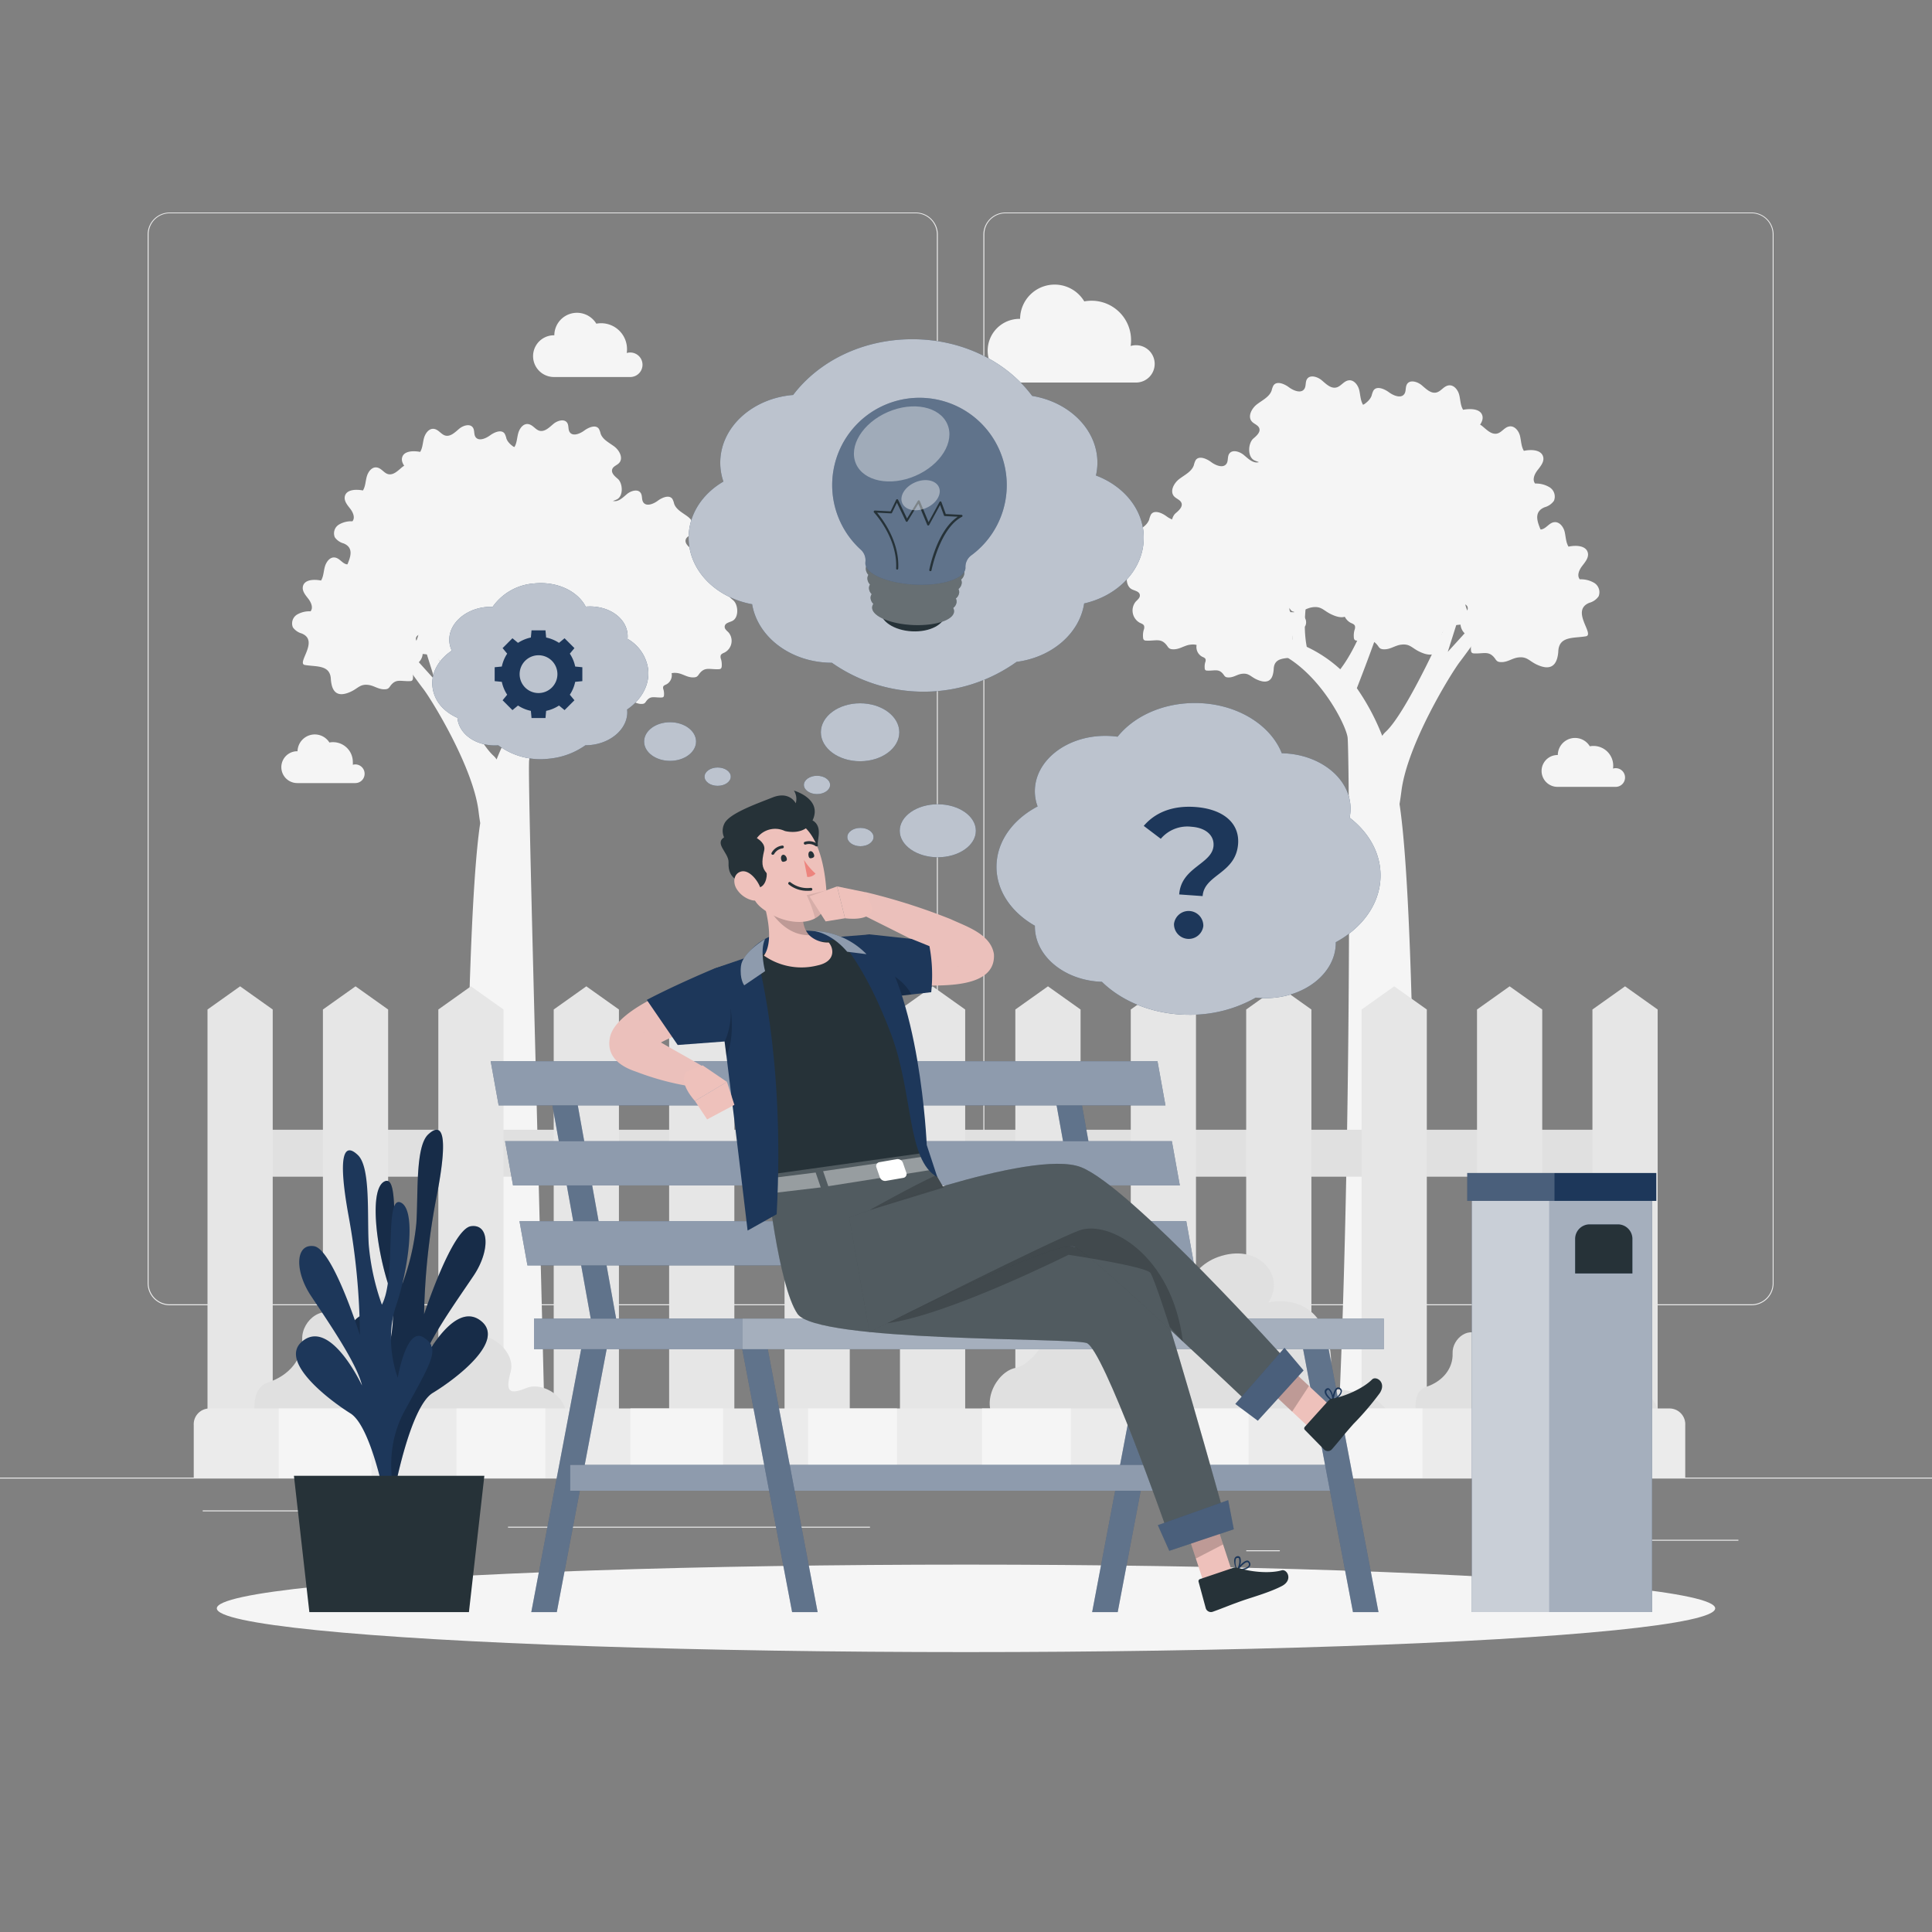 <svg xmlns="http://www.w3.org/2000/svg" viewBox="0 0 500 500"><rect x="0" y="0" width="500" height="500" fill="#808080" stroke="none"/><g id="freepik--background-complete--inject-43"><rect y="382.4" width="500" height="0.25" style="fill:#ebebeb"></rect><rect x="416.78" y="398.49" width="33.12" height="0.25" style="fill:#ebebeb"></rect><rect x="322.53" y="401.21" width="8.69" height="0.25" style="fill:#ebebeb"></rect><rect x="396.59" y="389.21" width="19.19" height="0.25" style="fill:#ebebeb"></rect><rect x="52.46" y="390.89" width="43.19" height="0.25" style="fill:#ebebeb"></rect><rect x="104.56" y="390.89" width="6.33" height="0.25" style="fill:#ebebeb"></rect><rect x="131.47" y="395.11" width="93.68" height="0.25" style="fill:#ebebeb"></rect><path d="M237,337.8H43.91a5.71,5.71,0,0,1-5.7-5.71V60.66A5.71,5.71,0,0,1,43.91,55H237a5.71,5.71,0,0,1,5.71,5.71V332.09A5.71,5.71,0,0,1,237,337.8ZM43.91,55.2a5.46,5.46,0,0,0-5.45,5.46V332.09a5.46,5.46,0,0,0,5.45,5.46H237a5.47,5.47,0,0,0,5.46-5.46V60.66A5.47,5.47,0,0,0,237,55.2Z" style="fill:#ebebeb"></path><path d="M453.31,337.8H260.21a5.72,5.72,0,0,1-5.71-5.71V60.66A5.72,5.72,0,0,1,260.21,55h193.1A5.71,5.71,0,0,1,459,60.66V332.09A5.71,5.71,0,0,1,453.31,337.8ZM260.21,55.2a5.47,5.47,0,0,0-5.46,5.46V332.09a5.47,5.47,0,0,0,5.46,5.46h193.1a5.47,5.47,0,0,0,5.46-5.46V60.66a5.47,5.47,0,0,0-5.46-5.46Z" style="fill:#ebebeb"></path><path d="M298.83,94.17A4.83,4.83,0,0,0,294,89.34a4.92,4.92,0,0,0-1.39.2,10.21,10.21,0,0,0-10.12-11.71,10.6,10.6,0,0,0-1.88.17A8.94,8.94,0,0,0,264,82.52h-.15a8.24,8.24,0,0,0,0,16.48h30.26A4.82,4.82,0,0,0,298.83,94.17Z" style="fill:#f5f5f5"></path><path d="M230.73,119a2.41,2.41,0,0,0-2.41-2.41,2.26,2.26,0,0,0-.69.1,6,6,0,0,0,.05-.74,5.11,5.11,0,0,0-5.11-5.12,4.94,4.94,0,0,0-.95.09,4.47,4.47,0,0,0-8.29,2.26h-.07a4.12,4.12,0,0,0,0,8.24h15.13A2.4,2.4,0,0,0,230.73,119Z" style="fill:#f5f5f5"></path><path d="M94.36,200.24A2.41,2.41,0,0,0,92,197.83a2.21,2.21,0,0,0-.69.1,6,6,0,0,0,0-.74,5.12,5.12,0,0,0-5.12-5.12,4.91,4.91,0,0,0-.94.09A4.47,4.47,0,0,0,77,194.42h-.07a4.12,4.12,0,0,0,0,8.24H92A2.4,2.4,0,0,0,94.36,200.24Z" style="fill:#f5f5f5"></path><path d="M420.56,201.22a2.42,2.42,0,0,0-2.42-2.42,2.26,2.26,0,0,0-.69.11,6.16,6.16,0,0,0,.05-.75,5.11,5.11,0,0,0-5.11-5.11,4.94,4.94,0,0,0-.95.09,4.46,4.46,0,0,0-8.28,2.26h-.08a4.12,4.12,0,1,0,0,8.24h15.13A2.42,2.42,0,0,0,420.56,201.22Z" style="fill:#f5f5f5"></path><path d="M166.28,94.39a3.16,3.16,0,0,0-3.17-3.16,3,3,0,0,0-.91.13,6.24,6.24,0,0,0,.07-1,6.7,6.7,0,0,0-6.71-6.71,6.26,6.26,0,0,0-1.23.12,5.86,5.86,0,0,0-10.87,3h-.1a5.4,5.4,0,0,0,0,10.8H163.2A3.17,3.17,0,0,0,166.28,94.39Z" style="fill:#f5f5f5"></path><path d="M403,170.37a8.72,8.72,0,0,0,.29-1.88c.23-3.9,3.95-3.28,7.11-3.81,2.47-.41-4.07-6.65.91-8.67a4.31,4.31,0,0,0,2.4-1.67,2.83,2.83,0,0,0-1.08-3.46,6.75,6.75,0,0,0-3.78-.95c-.82-1-.15-2.47.63-3.48s1.75-2.16,1.45-3.4c-.45-1.88-3.07-2-5-1.58-.7-1.14-.69-2.56-1-3.85s-1.36-2.64-2.69-2.48-2,1.56-3.23,1.85c-1.42.34-2.65-.92-3.76-1.86s-3.07-1.53-3.83-.29c-.46.74-.19,1.78-.67,2.51-.82,1.27-2.79.48-4-.42s-3.16-1.71-4-.46a5.19,5.19,0,0,0-.48,1.3c-.57,1.66-2.37,2.49-3.77,3.56s-2.51,3.19-1.33,4.49c.59.64,1.62.9,1.91,1.72.36,1-.68,1.94-1.51,2.64-1.38,1.17-1.63,4.68.19,5.63.77.41,1.89.53,2.07,1.37s-.59,1.34-1.1,1.92a3.61,3.61,0,0,0,1.11,5.39c.43.21,1,.38,1.13.84a1.72,1.72,0,0,1-.1,1,5.33,5.33,0,0,0-.18,2,.9.9,0,0,0,.24.61.94.94,0,0,0,.58.16c2.63.12,3.89-.81,5.5,1.47a1.82,1.82,0,0,0,.55.59,1.74,1.74,0,0,0,.72.18c1.81.15,3-1,4.64-1.19,2.29-.29,2.78.89,4.79,1.84C400.83,173.45,402.37,172.53,403,170.37Z" style="fill:#f5f5f5"></path><path d="M372.69,167.09a8.53,8.53,0,0,0,.29-1.87c.23-3.9,3.95-3.28,7.11-3.81,2.47-.41-4.07-6.65.91-8.67a4.31,4.31,0,0,0,2.4-1.67,2.82,2.82,0,0,0-1.08-3.46,6.75,6.75,0,0,0-3.78-1c-.82-1-.16-2.47.63-3.48s1.75-2.16,1.45-3.4c-.45-1.88-3.07-1.95-5-1.58-.7-1.14-.69-2.56-1-3.85s-1.36-2.64-2.69-2.48-2,1.56-3.23,1.85c-1.42.33-2.65-.92-3.77-1.86s-3.06-1.53-3.83-.29c-.46.74-.18,1.78-.66,2.51-.83,1.27-2.79.48-4-.42s-3.16-1.71-4-.47a5.41,5.41,0,0,0-.48,1.31c-.57,1.66-2.37,2.49-3.77,3.56s-2.51,3.18-1.33,4.49c.59.64,1.62.9,1.91,1.72.36,1-.69,1.94-1.51,2.64-1.38,1.17-1.63,4.68.19,5.63.77.41,1.89.53,2.07,1.37s-.59,1.34-1.1,1.92a3.61,3.61,0,0,0,1.11,5.39c.43.21,1,.38,1.13.84a1.69,1.69,0,0,1-.1,1,5.37,5.37,0,0,0-.18,2,.9.9,0,0,0,.24.62.94.94,0,0,0,.58.16c2.62.12,3.89-.81,5.5,1.47a1.77,1.77,0,0,0,.54.58,1.84,1.84,0,0,0,.73.19c1.81.14,3-1,4.64-1.19,2.29-.3,2.77.89,4.79,1.83C370.56,170.18,372.1,169.26,372.69,167.09Z" style="fill:#f5f5f5"></path><path d="M369.78,147.82a9.31,9.31,0,0,0,.28-1.88c.23-3.9,3.95-3.28,7.11-3.81,2.47-.41-4.07-6.65.91-8.67a4.37,4.37,0,0,0,2.41-1.67,2.85,2.85,0,0,0-1.09-3.46,6.66,6.66,0,0,0-3.78-.94c-.81-1-.15-2.48.63-3.49s1.75-2.15,1.46-3.4c-.45-1.88-3.08-1.94-5-1.58-.7-1.13-.68-2.55-1-3.84s-1.37-2.65-2.69-2.49-2,1.56-3.24,1.85c-1.42.34-2.65-.92-3.76-1.86s-3.07-1.53-3.83-.29c-.46.74-.19,1.78-.67,2.51-.82,1.27-2.79.48-4-.42s-3.16-1.71-4-.46a5.17,5.17,0,0,0-.47,1.3c-.58,1.66-2.38,2.49-3.78,3.56s-2.51,3.19-1.32,4.49c.58.64,1.61.9,1.9,1.72.36,1-.68,1.94-1.51,2.64-1.38,1.17-1.63,4.68.19,5.64.77.4,1.89.52,2.08,1.36s-.6,1.34-1.11,1.93a3.62,3.62,0,0,0,1.11,5.38c.44.21,1,.38,1.13.84a1.72,1.72,0,0,1-.1,1,5.33,5.33,0,0,0-.18,1.95,1,1,0,0,0,.24.61,1,1,0,0,0,.58.16c2.63.12,3.9-.81,5.5,1.48a1.79,1.79,0,0,0,.55.58,1.74,1.74,0,0,0,.72.18c1.81.15,3-1,4.64-1.19,2.29-.29,2.78.89,4.8,1.84C367.64,150.9,369.18,150,369.78,147.82Z" style="fill:#f5f5f5"></path><path d="M349.84,157.42a9.2,9.2,0,0,0,.28-1.88c.23-3.89,3.95-3.28,7.11-3.8,2.47-.42-4.07-6.66.91-8.67a4.43,4.43,0,0,0,2.41-1.68,2.83,2.83,0,0,0-1.09-3.45,6.59,6.59,0,0,0-3.78-.95c-.81-1-.15-2.48.63-3.49s1.75-2.15,1.45-3.4c-.45-1.88-3.07-1.94-5-1.58-.7-1.13-.68-2.55-1-3.84s-1.37-2.65-2.69-2.48-2,1.56-3.24,1.84c-1.42.34-2.65-.92-3.76-1.86s-3.07-1.53-3.83-.29c-.46.74-.19,1.78-.67,2.51-.82,1.27-2.79.48-4-.42s-3.16-1.71-4-.46a5.17,5.17,0,0,0-.47,1.3c-.58,1.66-2.38,2.49-3.78,3.56s-2.51,3.19-1.32,4.49c.58.64,1.61.9,1.9,1.72.36,1-.68,1.94-1.51,2.65-1.38,1.17-1.63,4.67.19,5.63.77.4,1.89.52,2.08,1.37s-.6,1.34-1.11,1.92a3.61,3.61,0,0,0,1.11,5.38c.43.21,1,.38,1.13.84a1.72,1.72,0,0,1-.1,1,5.35,5.35,0,0,0-.18,1.95,1,1,0,0,0,.24.61,1,1,0,0,0,.58.16c2.63.12,3.89-.81,5.5,1.48a1.79,1.79,0,0,0,.55.58,1.6,1.6,0,0,0,.72.18c1.81.15,3-1,4.64-1.19,2.29-.29,2.78.89,4.8,1.84C347.7,160.5,349.24,159.58,349.84,157.42Z" style="fill:#f5f5f5"></path><path d="M329.68,153a9.92,9.92,0,0,0,.29-1.87c.23-3.9,3.95-3.28,7.11-3.81,2.47-.41-4.07-6.65.91-8.67a4.39,4.39,0,0,0,2.4-1.67,2.82,2.82,0,0,0-1.08-3.46,6.77,6.77,0,0,0-3.78-.95c-.82-1-.16-2.47.63-3.48s1.75-2.16,1.45-3.4c-.45-1.88-3.07-2-5-1.58-.7-1.14-.69-2.56-1-3.85s-1.36-2.64-2.69-2.48-2,1.56-3.23,1.85c-1.42.33-2.65-.92-3.77-1.86s-3.06-1.54-3.83-.29c-.46.74-.18,1.78-.66,2.51-.83,1.27-2.79.48-4-.42s-3.16-1.72-4-.47a5.38,5.38,0,0,0-.47,1.31c-.57,1.66-2.37,2.49-3.77,3.56s-2.51,3.18-1.33,4.49c.59.64,1.61.9,1.91,1.72.36,1-.69,1.94-1.51,2.64-1.38,1.17-1.63,4.68.19,5.63.76.41,1.89.53,2.07,1.37s-.59,1.34-1.1,1.92a3.62,3.62,0,0,0,1.1,5.39c.44.21,1,.38,1.14.84a1.69,1.69,0,0,1-.1,1,5.37,5.37,0,0,0-.18,1.95.9.9,0,0,0,.24.62.93.93,0,0,0,.57.16c2.63.12,3.9-.81,5.51,1.47a1.77,1.77,0,0,0,.54.58,1.67,1.67,0,0,0,.73.18c1.81.15,3-1,4.64-1.18,2.29-.3,2.77.88,4.79,1.83C327.55,156.07,329.09,155.15,329.68,153Z" style="fill:#f5f5f5"></path><path d="M329.42,174.54a7,7,0,0,0,.22-1.48c.18-3.06,3.11-2.58,5.6-3,1.95-.33-3.2-5.24.72-6.83a3.42,3.42,0,0,0,1.89-1.32,2.22,2.22,0,0,0-.85-2.72,5.28,5.28,0,0,0-3-.75c-.64-.77-.12-1.94.5-2.74s1.38-1.7,1.14-2.68c-.35-1.48-2.42-1.53-3.91-1.24a10.93,10.93,0,0,1-.81-3c-.27-1-1.08-2.08-2.12-1.95s-1.58,1.23-2.54,1.45c-1.12.27-2.09-.72-3-1.47s-2.41-1.2-3-.22c-.36.58-.14,1.4-.52,2-.65,1-2.19.38-3.15-.33s-2.49-1.34-3.17-.36a4.43,4.43,0,0,0-.37,1c-.45,1.31-1.87,2-3,2.81s-2,2.51-1.05,3.53c.47.51,1.27.71,1.5,1.36.29.8-.53,1.53-1.18,2.08-1.09.92-1.29,3.68.15,4.43.6.32,1.48.42,1.63,1.08s-.47,1.06-.87,1.52a2.85,2.85,0,0,0,.87,4.24c.35.16.77.3.9.66a1.33,1.33,0,0,1-.09.8,4.15,4.15,0,0,0-.13,1.53.66.66,0,0,0,.18.48.73.73,0,0,0,.46.13c2.07.09,3.06-.64,4.33,1.16a1.46,1.46,0,0,0,.43.46,1.23,1.23,0,0,0,.57.14c1.42.12,2.35-.77,3.65-.93,1.81-.23,2.19.7,3.78,1.44C327.74,177,329,176.24,329.42,174.54Z" style="fill:#f5f5f5"></path><path d="M318.13,167.09a9.2,9.2,0,0,0,.28-1.87c.23-3.9,3.95-3.28,7.11-3.81,2.47-.41-4.07-6.65.91-8.67a4.37,4.37,0,0,0,2.41-1.67,2.84,2.84,0,0,0-1.09-3.46,6.75,6.75,0,0,0-3.78-1c-.81-1-.15-2.47.63-3.48s1.75-2.16,1.46-3.4c-.45-1.88-3.08-1.95-5-1.58-.7-1.14-.68-2.56-1-3.85s-1.37-2.64-2.69-2.48-2,1.56-3.24,1.85c-1.42.33-2.65-.92-3.76-1.86s-3.06-1.53-3.83-.29c-.46.74-.19,1.78-.66,2.51-.83,1.27-2.79.48-4-.42s-3.16-1.71-4-.47a5.38,5.38,0,0,0-.47,1.31c-.58,1.66-2.38,2.49-3.78,3.56s-2.51,3.18-1.32,4.49c.58.64,1.61.9,1.9,1.72.36,1-.68,1.94-1.51,2.64-1.38,1.17-1.62,4.68.19,5.63.77.41,1.89.53,2.08,1.37s-.6,1.34-1.11,1.92a3.63,3.63,0,0,0,1.11,5.39c.44.21,1,.38,1.13.84a1.69,1.69,0,0,1-.1,1,5.16,5.16,0,0,0-.17,2,.9.9,0,0,0,.23.62,1,1,0,0,0,.58.16c2.63.12,3.9-.81,5.5,1.47a1.8,1.8,0,0,0,.55.58,1.75,1.75,0,0,0,.72.19c1.81.14,3-1,4.64-1.19,2.29-.3,2.78.89,4.8,1.83C316,170.18,317.53,169.26,318.13,167.09Z" style="fill:#f5f5f5"></path><path d="M349.84,133.71a9.31,9.31,0,0,0,.28-1.88c.23-3.9,3.95-3.28,7.11-3.81,2.47-.41-4.07-6.65.91-8.67a4.37,4.37,0,0,0,2.41-1.67,2.85,2.85,0,0,0-1.09-3.46,6.75,6.75,0,0,0-3.78-1c-.81-1-.15-2.47.63-3.48s1.75-2.16,1.45-3.4c-.45-1.88-3.07-2-5-1.58-.7-1.14-.68-2.55-1-3.84s-1.37-2.65-2.69-2.49-2,1.56-3.24,1.85c-1.42.34-2.65-.92-3.76-1.86s-3.07-1.53-3.83-.29c-.46.74-.19,1.78-.67,2.51-.82,1.27-2.79.48-4-.42s-3.16-1.71-4-.46a5.17,5.17,0,0,0-.47,1.3c-.58,1.66-2.38,2.49-3.78,3.56s-2.51,3.19-1.32,4.49c.58.64,1.61.9,1.9,1.72.36,1-.68,1.94-1.51,2.64-1.38,1.17-1.63,4.68.19,5.64.77.4,1.89.52,2.08,1.36s-.6,1.34-1.11,1.93a3.61,3.61,0,0,0,1.11,5.38c.43.21,1,.38,1.13.84a1.72,1.72,0,0,1-.1,1,5.33,5.33,0,0,0-.18,1.95,1,1,0,0,0,.24.61,1,1,0,0,0,.58.16c2.63.12,3.89-.81,5.5,1.47a1.82,1.82,0,0,0,.55.59,1.74,1.74,0,0,0,.72.18c1.81.15,3-1,4.64-1.19,2.29-.29,2.78.89,4.8,1.84C347.7,136.79,349.24,135.87,349.84,133.71Z" style="fill:#f5f5f5"></path><path d="M375.73,135a9.2,9.2,0,0,0,.28-1.88c.23-3.89,3.95-3.27,7.11-3.8,2.47-.42-4.07-6.66.91-8.67a4.43,4.43,0,0,0,2.41-1.68,2.83,2.83,0,0,0-1.09-3.45,6.67,6.67,0,0,0-3.78-1c-.81-1-.15-2.48.63-3.48s1.75-2.16,1.45-3.41c-.45-1.87-3.07-1.94-5-1.58-.7-1.13-.68-2.55-1-3.84s-1.37-2.64-2.69-2.48-2,1.56-3.24,1.85c-1.42.33-2.65-.93-3.76-1.87s-3.07-1.53-3.83-.29c-.46.75-.19,1.78-.67,2.51-.82,1.27-2.79.48-4-.41s-3.16-1.72-4-.47a5.17,5.17,0,0,0-.47,1.3c-.58,1.67-2.38,2.49-3.78,3.56s-2.51,3.19-1.32,4.49c.58.64,1.61.9,1.9,1.72.36,1-.68,1.94-1.51,2.65-1.38,1.17-1.63,4.67.19,5.63.77.4,1.89.53,2.08,1.37s-.6,1.34-1.11,1.92a3.61,3.61,0,0,0,1.11,5.38c.43.21,1,.39,1.13.84a1.71,1.71,0,0,1-.1,1,5.35,5.35,0,0,0-.18,2,.88.88,0,0,0,.24.61.84.84,0,0,0,.58.16c2.63.12,3.89-.81,5.5,1.48a1.7,1.7,0,0,0,.55.58,1.6,1.6,0,0,0,.72.18c1.81.15,3-1,4.64-1.19,2.29-.29,2.78.89,4.8,1.84C373.59,138.11,375.13,137.19,375.73,135Z" style="fill:#f5f5f5"></path><path d="M391.45,145.62a9.92,9.92,0,0,0,.29-1.87c.23-3.9,3.94-3.28,7.11-3.81,2.47-.41-4.07-6.65.91-8.67a4.34,4.34,0,0,0,2.4-1.67,2.84,2.84,0,0,0-1.08-3.46,6.78,6.78,0,0,0-3.79-1c-.81-1-.15-2.47.64-3.48s1.75-2.16,1.45-3.4c-.45-1.88-3.07-2-5-1.58-.7-1.14-.69-2.56-1-3.85s-1.36-2.64-2.69-2.48-2,1.56-3.23,1.85c-1.42.34-2.65-.92-3.77-1.86s-3.06-1.53-3.83-.29c-.46.74-.18,1.78-.66,2.51-.83,1.27-2.79.48-4-.42s-3.16-1.71-4-.47a5.38,5.38,0,0,0-.47,1.31c-.58,1.66-2.37,2.49-3.77,3.56s-2.51,3.19-1.33,4.49c.59.64,1.61.9,1.9,1.72.37,1-.68,1.94-1.5,2.64-1.38,1.17-1.63,4.68.19,5.63.76.41,1.88.53,2.07,1.37s-.6,1.34-1.1,1.92a3.62,3.62,0,0,0,1.1,5.39c.44.21,1,.38,1.14.84a1.62,1.62,0,0,1-.11,1,5.63,5.63,0,0,0-.17,2,.9.9,0,0,0,.24.61.93.93,0,0,0,.57.16c2.63.12,3.9-.81,5.5,1.47a2.07,2.07,0,0,0,.55.59,1.83,1.83,0,0,0,.73.18c1.8.14,3-1,4.64-1.19,2.29-.3,2.77.89,4.79,1.83C389.32,148.71,390.86,147.79,391.45,145.62Z" style="fill:#f5f5f5"></path><path d="M386.68,159s-6.57,9.29-8.84,12.24-13.61,21.32-15.15,33.47c-.17,1.3-.33,2.41-.49,3.39,4.88,32.19,4.12,155.09,3.94,165.17h-20c3.8-75.53,3.1-179.31,2.61-182.48-.51-3.36-7-16.15-16.95-21.4s-18.6-22.64-18.6-22.64h3.18s5.9,10.66,14.29,16.56a33.59,33.59,0,0,0,3.77,2.23,53.56,53.56,0,0,1,3.34-18.79l1.72,1.59c-2.32,9.49-2,15.57-1.31,19.06a34.68,34.68,0,0,1,8.67,5.81c8.71-11.32,13.6-37.2,13.6-37.2l2.23,1.22a132.83,132.83,0,0,1-2.88,15.87c-1.63,6.7-6.43,19.31-8.66,25a59.3,59.3,0,0,1,6.57,12.34,5.43,5.43,0,0,1,.84-1c5.67-5.13,16.33-29.35,16.33-29.35,2.58-5.63-1.36-20.41-1.36-20.41h3l1.33,12.93,7.48-8.17,1.36,1.14-7.93,10.2-4.09,12.93L385.32,157Z" style="fill:#f5f5f5"></path><path d="M85.89,177.45a8.92,8.92,0,0,1-.27-1.76c-.21-3.67-3.72-3.09-6.7-3.59-2.32-.39,3.84-6.27-.85-8.16a4.21,4.21,0,0,1-2.27-1.58,2.68,2.68,0,0,1,1-3.26,6.28,6.28,0,0,1,3.57-.89c.76-.93.14-2.33-.6-3.28s-1.65-2-1.37-3.21c.43-1.77,2.9-1.83,4.69-1.48.66-1.07.64-2.41,1-3.63s1.29-2.49,2.54-2.33,1.89,1.47,3,1.74c1.34.31,2.5-.87,3.55-1.76s2.88-1.44,3.61-.27c.43.7.17,1.67.62,2.36.78,1.2,2.63.46,3.78-.39s3-1.61,3.78-.44a5.17,5.17,0,0,1,.45,1.23c.54,1.57,2.23,2.35,3.55,3.35s2.37,3,1.25,4.23c-.55.61-1.52.85-1.79,1.62-.35,1,.64,1.83,1.42,2.49,1.29,1.11,1.53,4.41-.18,5.31-.72.38-1.78.49-2,1.29s.57,1.26,1,1.81a3.4,3.4,0,0,1-1,5.07c-.41.2-.92.36-1.07.79a1.61,1.61,0,0,0,.1,1,5.14,5.14,0,0,1,.17,1.83.86.86,0,0,1-.23.58.78.78,0,0,1-.54.15c-2.48.11-3.67-.76-5.18,1.39a1.82,1.82,0,0,1-.52.55,1.59,1.59,0,0,1-.68.17c-1.7.14-2.82-.92-4.37-1.12-2.16-.28-2.62.84-4.52,1.73C87.9,180.36,86.45,179.49,85.89,177.45Z" style="fill:#f5f5f5"></path><path d="M114.4,174.37a8.26,8.26,0,0,1-.26-1.77c-.22-3.66-3.72-3.08-6.7-3.58-2.33-.39,3.83-6.27-.86-8.17a4.18,4.18,0,0,1-2.27-1.57,2.68,2.68,0,0,1,1-3.26,6.24,6.24,0,0,1,3.56-.89c.77-.93.14-2.33-.6-3.28s-1.65-2-1.37-3.21c.43-1.77,2.9-1.83,4.69-1.49.66-1.06.65-2.4,1-3.62s1.28-2.49,2.53-2.34,1.89,1.47,3,1.75c1.34.31,2.5-.87,3.55-1.76s2.89-1.44,3.61-.27c.43.7.17,1.67.62,2.36.78,1.2,2.63.46,3.78-.39s3-1.61,3.78-.44a4.77,4.77,0,0,1,.45,1.23c.54,1.56,2.24,2.35,3.55,3.35s2.37,3,1.25,4.23c-.55.61-1.52.85-1.79,1.62-.34,1,.64,1.83,1.42,2.49,1.3,1.1,1.53,4.4-.18,5.31-.72.38-1.78.49-1.95,1.29s.56,1.26,1,1.81a3.4,3.4,0,0,1-1,5.07c-.41.2-.91.36-1.06.79a1.68,1.68,0,0,0,.09,1,4.92,4.92,0,0,1,.17,1.83.82.82,0,0,1-.23.58.9.9,0,0,1-.54.15c-2.47.11-3.67-.76-5.18,1.39a1.82,1.82,0,0,1-.52.55,1.55,1.55,0,0,1-.68.17c-1.7.14-2.81-.92-4.37-1.12-2.16-.28-2.61.84-4.51,1.73C116.41,177.28,115,176.41,114.4,174.37Z" style="fill:#f5f5f5"></path><path d="M117.15,156.21a8.8,8.8,0,0,1-.27-1.76c-.21-3.67-3.72-3.09-6.7-3.59-2.32-.39,3.84-6.27-.85-8.16a4.19,4.19,0,0,1-2.27-1.58,2.68,2.68,0,0,1,1-3.26,6.36,6.36,0,0,1,3.57-.89c.76-.93.14-2.33-.6-3.28s-1.65-2-1.37-3.21c.43-1.76,2.9-1.83,4.69-1.48.66-1.07.64-2.41,1-3.63s1.29-2.49,2.54-2.33,1.89,1.47,3,1.74c1.34.31,2.5-.87,3.55-1.76s2.88-1.44,3.61-.27c.43.7.17,1.68.62,2.36.78,1.2,2.63.46,3.78-.39s3-1.61,3.78-.44a5.17,5.17,0,0,1,.45,1.23c.54,1.57,2.23,2.35,3.55,3.35s2.37,3,1.25,4.23c-.55.61-1.52.85-1.79,1.62-.34,1,.64,1.83,1.42,2.49,1.3,1.11,1.53,4.41-.18,5.31-.72.38-1.78.49-2,1.29s.57,1.26,1,1.81a3.41,3.41,0,0,1-1,5.07c-.41.2-.91.36-1.07.79a1.61,1.61,0,0,0,.1,1,5.17,5.17,0,0,1,.17,1.84.84.84,0,0,1-.23.57.78.78,0,0,1-.54.15c-2.48.11-3.67-.76-5.18,1.39a1.82,1.82,0,0,1-.52.55,1.59,1.59,0,0,1-.68.17c-1.7.14-2.82-.92-4.37-1.12-2.16-.27-2.62.84-4.52,1.73C119.16,159.12,117.71,158.25,117.15,156.21Z" style="fill:#f5f5f5"></path><path d="M135.93,165.26a8.94,8.94,0,0,1-.26-1.77c-.22-3.67-3.72-3.09-6.7-3.58-2.33-.39,3.83-6.27-.86-8.17a4.08,4.08,0,0,1-2.26-1.58,2.66,2.66,0,0,1,1-3.25,6.33,6.33,0,0,1,3.56-.9c.77-.93.14-2.33-.6-3.28s-1.65-2-1.36-3.2c.42-1.77,2.89-1.83,4.68-1.49.66-1.07.65-2.41,1-3.62s1.28-2.49,2.53-2.34,1.89,1.47,3,1.74c1.33.32,2.49-.87,3.54-1.75s2.89-1.45,3.61-.28c.43.7.17,1.68.62,2.37.78,1.19,2.63.45,3.78-.39s3-1.62,3.78-.44a4.7,4.7,0,0,1,.45,1.22c.54,1.57,2.24,2.35,3.56,3.36s2.36,3,1.24,4.23c-.55.6-1.52.85-1.79,1.62-.34,1,.64,1.82,1.42,2.49,1.3,1.1,1.53,4.4-.18,5.3-.72.38-1.78.5-1.95,1.29s.56,1.26,1,1.81a3.42,3.42,0,0,1-1,5.08c-.42.19-.92.35-1.07.78a1.67,1.67,0,0,0,.09,1,5,5,0,0,1,.17,1.84.85.85,0,0,1-.22.58,1,1,0,0,1-.55.15c-2.47.11-3.67-.77-5.18,1.39a1.82,1.82,0,0,1-.52.55,1.71,1.71,0,0,1-.68.17c-1.7.14-2.81-.93-4.37-1.12-2.16-.28-2.61.83-4.51,1.73C138,168.16,136.5,167.3,135.93,165.26Z" style="fill:#f5f5f5"></path><path d="M154.92,161.08a8.23,8.23,0,0,1-.27-1.77c-.22-3.67-3.72-3.08-6.7-3.58-2.33-.39,3.84-6.27-.86-8.17a4.08,4.08,0,0,1-2.26-1.58,2.67,2.67,0,0,1,1-3.25,6.26,6.26,0,0,1,3.56-.89c.77-.93.15-2.33-.59-3.28s-1.65-2-1.37-3.21c.42-1.77,2.89-1.83,4.68-1.49.66-1.07.65-2.4,1-3.62s1.29-2.49,2.53-2.34,1.9,1.47,3.05,1.75c1.34.31,2.49-.87,3.54-1.76s2.89-1.44,3.61-.27c.44.7.18,1.67.63,2.36.78,1.2,2.63.46,3.77-.39s3-1.62,3.79-.44a5,5,0,0,1,.44,1.23c.55,1.56,2.24,2.34,3.56,3.35s2.36,3,1.25,4.23c-.55.6-1.52.85-1.8,1.62-.34,1,.65,1.83,1.42,2.49,1.3,1.1,1.54,4.4-.18,5.31-.72.37-1.77.49-2,1.29s.56,1.26,1,1.8a3.41,3.41,0,0,1-1,5.08c-.41.19-.92.36-1.07.79a1.57,1.57,0,0,0,.1.95,5.21,5.21,0,0,1,.16,1.84.85.85,0,0,1-.22.58.93.93,0,0,1-.55.15c-2.47.11-3.67-.76-5.18,1.39a1.68,1.68,0,0,1-.51.55,1.63,1.63,0,0,1-.69.17c-1.7.14-2.81-.92-4.36-1.12-2.16-.28-2.62.84-4.52,1.73C156.93,164,155.48,163.12,154.92,161.08Z" style="fill:#f5f5f5"></path><path d="M155.16,181.39A7,7,0,0,1,155,180c-.17-2.88-2.92-2.43-5.27-2.82-1.83-.3,3-4.93-.68-6.43a3.23,3.23,0,0,1-1.78-1.24,2.1,2.1,0,0,1,.81-2.56,4.9,4.9,0,0,1,2.8-.71c.6-.73.11-1.83-.47-2.58s-1.3-1.6-1.08-2.52c.34-1.4,2.28-1.45,3.69-1.17a10.15,10.15,0,0,0,.76-2.86c.26-.95,1-2,2-1.84s1.49,1.16,2.4,1.37,2-.68,2.79-1.38,2.27-1.13,2.84-.21c.34.55.14,1.32.49,1.86.61.94,2.07.36,3-.31s2.35-1.27,3-.35a3.76,3.76,0,0,1,.35,1c.43,1.23,1.77,1.85,2.8,2.64s1.87,2.37,1,3.33c-.44.48-1.2.67-1.41,1.28s.5,1.44,1.11,2c1,.87,1.21,3.47-.14,4.18-.57.29-1.4.39-1.54,1s.45,1,.82,1.43a2.67,2.67,0,0,1-.82,4c-.32.16-.72.28-.84.62a1.26,1.26,0,0,0,.08.76,4.1,4.1,0,0,1,.13,1.44.68.68,0,0,1-.18.46.77.77,0,0,1-.43.12c-2,.08-2.89-.61-4.08,1.09a1.37,1.37,0,0,1-.4.43,1.24,1.24,0,0,1-.54.14c-1.34.11-2.22-.73-3.44-.89-1.7-.21-2.06.66-3.56,1.37C156.75,183.67,155.61,183,155.16,181.39Z" style="fill:#f5f5f5"></path><path d="M165.8,174.37a8.91,8.91,0,0,1-.27-1.77c-.21-3.66-3.72-3.08-6.7-3.58-2.32-.39,3.84-6.27-.85-8.17a4.18,4.18,0,0,1-2.27-1.57,2.68,2.68,0,0,1,1-3.26,6.28,6.28,0,0,1,3.57-.89c.76-.93.14-2.33-.6-3.28s-1.65-2-1.37-3.21c.43-1.77,2.9-1.83,4.69-1.49.66-1.06.64-2.4,1-3.62s1.29-2.49,2.54-2.34,1.89,1.47,3,1.75c1.34.31,2.5-.87,3.55-1.76s2.88-1.44,3.61-.27c.43.7.17,1.67.62,2.36.78,1.2,2.63.46,3.78-.39s3-1.61,3.78-.44a5.17,5.17,0,0,1,.45,1.23c.54,1.56,2.23,2.35,3.55,3.35s2.37,3,1.25,4.23c-.55.61-1.52.85-1.79,1.62-.34,1,.64,1.83,1.42,2.49,1.3,1.1,1.53,4.4-.18,5.31-.72.38-1.78.49-2,1.29s.57,1.26,1.05,1.81a3.41,3.41,0,0,1-1.05,5.07c-.41.2-.91.36-1.07.79a1.61,1.61,0,0,0,.1,1,5.14,5.14,0,0,1,.17,1.83.86.86,0,0,1-.23.58.9.9,0,0,1-.54.15c-2.48.11-3.67-.76-5.18,1.39a1.82,1.82,0,0,1-.52.55,1.59,1.59,0,0,1-.68.17c-1.7.14-2.82-.92-4.37-1.12-2.16-.28-2.62.84-4.52,1.73C167.81,177.28,166.36,176.41,165.8,174.37Z" style="fill:#f5f5f5"></path><path d="M135.93,142.92a8.94,8.94,0,0,1-.26-1.77c-.22-3.66-3.72-3.08-6.7-3.58-2.33-.39,3.83-6.27-.86-8.17a4.11,4.11,0,0,1-2.26-1.57,2.67,2.67,0,0,1,1-3.26,6.24,6.24,0,0,1,3.56-.89c.77-.93.14-2.33-.6-3.28s-1.65-2-1.36-3.21c.42-1.77,2.89-1.83,4.68-1.49.66-1.06.65-2.4,1-3.62s1.28-2.49,2.53-2.33,1.89,1.47,3,1.74c1.33.31,2.49-.87,3.54-1.76s2.89-1.44,3.61-.27c.43.7.17,1.67.62,2.36.78,1.2,2.63.46,3.78-.39s3-1.61,3.78-.44a4.77,4.77,0,0,1,.45,1.23c.54,1.57,2.24,2.35,3.56,3.35s2.36,3,1.24,4.23c-.55.61-1.52.85-1.79,1.62-.34,1,.64,1.83,1.42,2.49,1.3,1.1,1.53,4.4-.18,5.31-.72.38-1.78.49-1.95,1.29s.56,1.26,1,1.81a3.41,3.41,0,0,1-1,5.07c-.42.2-.92.36-1.07.79a1.68,1.68,0,0,0,.09,1A4.92,4.92,0,0,1,157,141a.85.85,0,0,1-.22.58.88.88,0,0,1-.55.15c-2.47.11-3.67-.76-5.18,1.39a1.71,1.71,0,0,1-.52.55,1.55,1.55,0,0,1-.68.17c-1.7.14-2.81-.92-4.37-1.12-2.16-.28-2.61.84-4.51,1.73C138,145.83,136.5,145,135.93,142.92Z" style="fill:#f5f5f5"></path><path d="M111.55,144.17a8.23,8.23,0,0,1-.27-1.77c-.22-3.67-3.72-3.09-6.7-3.58-2.33-.39,3.84-6.27-.86-8.17a4.08,4.08,0,0,1-2.26-1.58,2.67,2.67,0,0,1,1-3.25,6.26,6.26,0,0,1,3.56-.89c.77-.94.15-2.34-.59-3.29s-1.65-2-1.37-3.2c.42-1.77,2.9-1.83,4.68-1.49.66-1.07.65-2.4,1-3.62s1.29-2.49,2.53-2.34,1.9,1.47,3,1.74c1.34.32,2.5-.86,3.55-1.75s2.88-1.44,3.6-.27c.44.7.18,1.67.63,2.36.78,1.2,2.63.45,3.77-.39s3-1.62,3.79-.44a4.62,4.62,0,0,1,.44,1.23c.55,1.56,2.24,2.34,3.56,3.35s2.36,3,1.25,4.23c-.55.6-1.52.85-1.8,1.62-.34,1,.65,1.83,1.43,2.49,1.29,1.1,1.53,4.4-.19,5.3-.72.38-1.77.5-2,1.29s.56,1.27,1,1.81a3.41,3.41,0,0,1-1,5.08c-.41.19-.92.36-1.07.79a1.57,1.57,0,0,0,.1.95,5.21,5.21,0,0,1,.16,1.84.85.85,0,0,1-.22.58.92.92,0,0,1-.54.15c-2.48.11-3.67-.77-5.19,1.39a1.68,1.68,0,0,1-.51.55,1.63,1.63,0,0,1-.68.17c-1.71.14-2.82-.93-4.37-1.12-2.16-.28-2.62.83-4.52,1.73C113.56,147.07,112.11,146.21,111.55,144.17Z" style="fill:#f5f5f5"></path><path d="M96.73,154.15a8.94,8.94,0,0,1-.26-1.77c-.22-3.67-3.72-3.09-6.7-3.58-2.33-.39,3.83-6.27-.86-8.17a4.08,4.08,0,0,1-2.26-1.58,2.66,2.66,0,0,1,1-3.25,6.24,6.24,0,0,1,3.56-.89c.77-.94.14-2.34-.6-3.29s-1.64-2-1.36-3.2c.42-1.77,2.89-1.83,4.68-1.49.66-1.07.65-2.4,1-3.62s1.28-2.49,2.53-2.34,1.89,1.47,3,1.74c1.33.32,2.49-.86,3.54-1.75s2.89-1.44,3.61-.27c.43.7.17,1.67.62,2.36.78,1.2,2.63.45,3.78-.39s3-1.62,3.79-.44a5,5,0,0,1,.44,1.23c.54,1.56,2.24,2.34,3.56,3.35s2.36,3,1.24,4.23c-.55.6-1.52.85-1.79,1.62-.34,1,.64,1.83,1.42,2.49,1.3,1.1,1.53,4.4-.18,5.3-.72.38-1.78.5-2,1.29s.56,1.27,1,1.81a3.42,3.42,0,0,1-1,5.08c-.42.19-.92.36-1.07.79a1.65,1.65,0,0,0,.09,1,5,5,0,0,1,.17,1.84.85.85,0,0,1-.22.58,1,1,0,0,1-.55.15c-2.47.11-3.67-.77-5.18,1.39a1.79,1.79,0,0,1-.51.55,1.63,1.63,0,0,1-.69.17c-1.7.14-2.81-.93-4.37-1.12-2.16-.28-2.61.83-4.51,1.73C98.75,157.05,97.3,156.19,96.73,154.15Z" style="fill:#f5f5f5"></path><path d="M101.23,166.76s6.19,8.76,8.33,11.54,12.81,20.08,14.27,31.52c.15,1.22.3,2.28.45,3.19-4.59,30.33-3.87,152.81-3.71,162.3h20.56c-2.25-93.82-4.63-175.61-4.18-178.6.49-3.16,6.57-15.21,16-20.16s17.52-21.32,17.52-21.32h-3s-5.56,10-13.46,15.59a30,30,0,0,1-3.56,2.11,50.29,50.29,0,0,0-3.14-17.7l-1.62,1.49c2.19,8.95,1.9,14.67,1.24,18a32.52,32.52,0,0,0-8.18,5.47c-8.19-10.66-12.8-35-12.8-35l-2.1,1.15a123.68,123.68,0,0,0,2.71,15c1.53,6.31,6,18.19,8.16,23.59a55.89,55.89,0,0,0-6.2,11.62,4.49,4.49,0,0,0-.79-.95c-5.34-4.83-15.38-27.64-15.38-27.64-2.42-5.3,1.29-19.22,1.29-19.22h-2.81l-1.25,12.17-7-7.69-1.28,1.07,7.47,9.61L112.55,176l-10-11.11Z" style="fill:#f5f5f5"></path><rect x="62.14" y="292.38" width="358.42" height="12.15" transform="translate(482.69 596.91) rotate(180)" style="fill:#e0e0e0"></rect><polygon points="412.12 367.83 429 367.83 429 261.26 420.56 255.26 412.12 261.26 412.12 367.83" style="fill:#e6e6e6"></polygon><polygon points="382.25 367.83 399.13 367.83 399.13 261.26 390.69 255.26 382.25 261.26 382.25 367.83" style="fill:#e6e6e6"></polygon><polygon points="352.38 367.83 369.26 367.83 369.26 261.26 360.82 255.26 352.38 261.26 352.38 367.83" style="fill:#e6e6e6"></polygon><polygon points="322.51 367.83 339.39 367.83 339.39 261.26 330.95 255.26 322.51 261.26 322.51 367.83" style="fill:#e6e6e6"></polygon><polygon points="292.64 367.83 309.52 367.83 309.52 261.26 301.08 255.26 292.64 261.26 292.64 367.83" style="fill:#e6e6e6"></polygon><polygon points="262.77 367.83 279.65 367.83 279.65 261.26 271.21 255.26 262.77 261.26 262.77 367.83" style="fill:#e6e6e6"></polygon><polygon points="232.91 367.83 249.79 367.83 249.79 261.26 241.35 255.26 232.91 261.26 232.91 367.83" style="fill:#e6e6e6"></polygon><polygon points="203.04 367.83 219.92 367.83 219.92 261.26 211.48 255.26 203.04 261.26 203.04 367.83" style="fill:#e6e6e6"></polygon><polygon points="173.17 367.83 190.05 367.83 190.05 261.26 181.61 255.26 173.17 261.26 173.17 367.83" style="fill:#e6e6e6"></polygon><polygon points="143.3 367.83 160.18 367.83 160.18 261.26 151.74 255.26 143.3 261.26 143.3 367.83" style="fill:#e6e6e6"></polygon><polygon points="113.44 367.83 130.31 367.83 130.31 261.26 121.87 255.26 113.44 261.26 113.44 367.83" style="fill:#e6e6e6"></polygon><polygon points="83.57 367.83 100.45 367.83 100.45 261.26 92.01 255.26 83.57 261.26 83.57 367.83" style="fill:#e6e6e6"></polygon><polygon points="53.7 367.83 70.58 367.83 70.58 261.26 62.14 255.26 53.7 261.26 53.7 367.83" style="fill:#e6e6e6"></polygon><path d="M66.53,369s-2.79-9.36,2.86-11.23,9-6.24,8.82-11.19,5.76-9.77,10.22-5.13,3.87-3.57,9.82-5.56,11,2.84,9.36,7.27,4.24,7.18,11.27,3.42,14.77,3.08,13.28,8.44-.27,5.95,4.18,4.16,12.4,3.27,9.61,9.82S66.53,369,66.53,369Z" style="fill:#e0e0e0"></path><path d="M366.86,367.65s-2.16-7.27,2.22-8.72,7-4.84,6.85-8.69,4.47-7.58,7.93-4,3-2.77,7.62-4.32,8.54,2.21,7.27,5.65,3.29,5.57,8.75,2.65,11.46,2.4,10.31,6.55-.21,4.62,3.24,3.23,9.63,2.55,7.47,7.63S366.86,367.65,366.86,367.65Z" style="fill:#e0e0e0"></path><path d="M258.31,368.51c-5-5-.5-13.5,4.5-14.5s10-9.8,10.26-15.4,9.24-22.83,23.24-12.19,9.74,1.56,19.87-1.42,16.52,5.61,12.07,12.06c0,0,10.18-2.55,14.37,6.95s0,15.4,0,15.4,19.13-.57,17.41,11.26S258.31,368.51,258.31,368.51Z" style="fill:#e0e0e0"></path><path d="M436.14,368.81v13.7h-386v-13.7a4.08,4.08,0,0,1,4-4.3H432.1A4.08,4.08,0,0,1,436.14,368.81Z" style="fill:#ebebeb"></path><rect x="72.14" y="364.51" width="24" height="18" style="fill:#f5f5f5"></rect><rect x="118.14" y="364.51" width="23" height="18" style="fill:#f5f5f5"></rect><rect x="163.14" y="364.51" width="24" height="18" style="fill:#f5f5f5"></rect><rect x="209.14" y="364.51" width="23" height="18" style="fill:#f5f5f5"></rect><rect x="254.14" y="364.51" width="23" height="18" style="fill:#f5f5f5"></rect><rect x="299.14" y="364.51" width="24" height="18" style="fill:#f5f5f5"></rect><rect x="345.14" y="364.51" width="23" height="18" style="fill:#f5f5f5"></rect><rect x="390.14" y="364.51" width="24" height="18" style="fill:#f5f5f5"></rect></g><g id="freepik--Shadow--inject-43"><ellipse id="freepik--path--inject-43" cx="250" cy="416.24" rx="193.89" ry="11.32" style="fill:#f5f5f5"></ellipse></g><g id="freepik--trash-bin--inject-43"><rect x="391.78" y="312.86" width="33.78" height="23.61" style="fill:#263238"></rect><path d="M380.92,307.51V417.2h46.63V307.51Zm41.55,22.06H407.64v-8.94a3.77,3.77,0,0,1,3.77-3.77h7.29a3.77,3.77,0,0,1,3.77,3.77Z" style="fill:#1D375A"></path><path d="M380.92,307.51V417.2h46.63V307.51Zm41.55,22.06H407.64v-8.94a3.77,3.77,0,0,1,3.77-3.77h7.29a3.77,3.77,0,0,1,3.77,3.77Z" style="fill:#fff;isolation:isolate;opacity:0.6"></path><rect x="380.92" y="307.51" width="20" height="109.7" style="fill:#fff;isolation:isolate;opacity:0.4"></rect><rect x="379.72" y="303.57" width="48.93" height="7.22" style="fill:#1D375A"></rect><rect x="379.72" y="303.57" width="22.58" height="7.22" style="fill:#fff;isolation:isolate;opacity:0.2"></rect></g><g id="freepik--Plant--inject-43"><path d="M98.75,386.05s6.13-13.36-.87-26.54-9-16.28-4.57-19,6.51,10.54,6.51,10.54,3.76-9.11.66-18.64-5.06-25.06-.82-26.72.81,19.37,4.49,26.54a61.91,61.91,0,0,0,3.6-15.64c.51-7.66-.28-19.88,3.07-23s5.49-1,2.2,15.93a177.14,177.14,0,0,0-3.27,30.63S117,318,121.9,317.34s4.87,6.53.7,12.76-12.23,17.38-13.55,23.12c0,0,8-16.68,15.15-11.57S118,356.84,112,360.48s-10.14,26.46-10.14,26.46Z" style="fill:#1D375A"></path><path d="M98.75,386.05s6.13-13.36-.87-26.54-9-16.28-4.57-19,6.51,10.54,6.51,10.54,3.76-9.11.66-18.64-5.06-25.06-.82-26.72.81,19.37,4.49,26.54a61.91,61.91,0,0,0,3.6-15.64c.51-7.66-.28-19.88,3.07-23s5.49-1,2.2,15.93a177.14,177.14,0,0,0-3.27,30.63S117,318,121.9,317.34s4.87,6.53.7,12.76-12.23,17.38-13.55,23.12c0,0,8-16.68,15.15-11.57S118,356.84,112,360.48s-10.14,26.46-10.14,26.46Z" style="isolation:isolate;opacity:0.2"></path><path d="M103.59,391.54s-6-13.46,1.19-26.53,9.22-16.14,4.79-18.91-6.63,10.44-6.63,10.44-3.65-9.16-.43-18.65,5.35-25,1.13-26.71-1,19.36-4.81,26.47A62,62,0,0,1,95.42,322c-.42-7.66.52-19.88-2.79-23.06s-5.48-1-2.39,15.9a176.67,176.67,0,0,1,2.9,30.67s-7-22.27-11.88-23-5,6.46-.85,12.75,12,17.56,13.28,23.32c0,0-7.78-16.8-15-11.8s6.06,15.28,12,19,9.82,26.61,9.82,26.61Z" style="fill:#1D375A"></path><polygon points="76.07 381.94 125.35 381.94 121.36 417.21 80.06 417.21 76.07 381.94" style="fill:#263238"></polygon></g><g id="freepik--speech-bubble-3--inject-43"><path d="M357.28,226.56c0-5.86-3.06-11.15-8-14.95a11.4,11.4,0,0,0,.24-2.34c0-7.81-7.93-14.15-17.79-14.33-3-7.54-11.93-13-22.5-13-8.43,0-15.82,3.49-20,8.72a23.69,23.69,0,0,0-3.18-.22c-10.07,0-18.23,6.41-18.23,14.33a11.36,11.36,0,0,0,.71,3.94c-6.42,3.37-10.64,9.11-10.64,15.62,0,6.28,3.92,11.84,9.94,15.25,0,.06,0,.13,0,.2,0,7.68,7.69,14,17.34,14.31,5.33,5.2,13.49,8.53,22.63,8.53A34.38,34.38,0,0,0,325,258.18a22.48,22.48,0,0,0,2.48.14c10.06,0,18.22-6.42,18.22-14.33v-.15C352.69,240.07,357.28,233.73,357.28,226.56Z" style="fill:#1D375A"></path><path d="M226.07,216.63c0,1.31-1.52,2.37-3.39,2.37s-3.39-1.06-3.39-2.37,1.51-2.37,3.39-2.37S226.07,215.32,226.07,216.63Z" style="fill:#1D375A"></path><path d="M252.55,215c0,3.79-4.41,6.86-9.85,6.86s-9.85-3.07-9.85-6.86,4.41-6.86,9.85-6.86S252.55,211.21,252.55,215Z" style="fill:#1D375A"></path><path d="M357.28,226.56c0-5.86-3.06-11.15-8-14.95a11.4,11.4,0,0,0,.24-2.34c0-7.81-7.93-14.15-17.79-14.33-3-7.54-11.93-13-22.5-13-8.43,0-15.82,3.49-20,8.72a23.69,23.69,0,0,0-3.18-.22c-10.07,0-18.23,6.41-18.23,14.33a11.36,11.36,0,0,0,.71,3.94c-6.42,3.37-10.64,9.11-10.64,15.62,0,6.28,3.92,11.84,9.94,15.25,0,.06,0,.13,0,.2,0,7.68,7.69,14,17.34,14.31,5.33,5.2,13.49,8.53,22.63,8.53A34.38,34.38,0,0,0,325,258.18a22.48,22.48,0,0,0,2.48.14c10.06,0,18.22-6.42,18.22-14.33v-.15C352.69,240.07,357.28,233.73,357.28,226.56Z" style="fill:#fff;isolation:isolate;opacity:0.7"></path><path d="M226.07,216.63c0,1.31-1.52,2.37-3.39,2.37s-3.39-1.06-3.39-2.37,1.51-2.37,3.39-2.37S226.07,215.32,226.07,216.63Z" style="fill:#fff;isolation:isolate;opacity:0.7"></path><path d="M252.55,215c0,3.79-4.41,6.86-9.85,6.86s-9.85-3.07-9.85-6.86,4.41-6.86,9.85-6.86S252.55,211.21,252.55,215Z" style="fill:#fff;isolation:isolate;opacity:0.7"></path></g><g id="freepik--speech-bubble-2--inject-43"><path d="M296,139.15c0-7.18-5.08-13.34-12.37-16.09a15,15,0,0,0,.38-3.3c0-8.58-7.27-15.72-16.89-17.3-6.57-8.82-18-14.67-31-14.67s-24.26,5.74-30.86,14.43c-10.59.86-18.86,8.38-18.86,17.54a14.9,14.9,0,0,0,.82,4.87c-5.46,3.18-9,8.5-9,14.52,0,8.45,7,15.5,16.43,17.22,1.44,8.56,10.11,15.14,20.64,15.15a41.36,41.36,0,0,0,47.8-.23c9.13-1.18,16.3-7.35,17.49-15.12C289.43,154.17,296,147.32,296,139.15Z" style="fill:#1D375A"></path><ellipse cx="222.59" cy="189.51" rx="10.15" ry="7.5" style="fill:#1D375A"></ellipse><path d="M214.83,203.14c0,1.3-1.52,2.37-3.39,2.37s-3.39-1.07-3.39-2.37,1.52-2.37,3.39-2.37S214.83,201.83,214.83,203.14Z" style="fill:#1D375A"></path><path d="M296,139.15c0-7.18-5.08-13.34-12.37-16.09a15,15,0,0,0,.38-3.3c0-8.58-7.27-15.72-16.89-17.3-6.57-8.82-18-14.67-31-14.67s-24.26,5.74-30.86,14.43c-10.59.86-18.86,8.38-18.86,17.54a14.9,14.9,0,0,0,.82,4.87c-5.46,3.18-9,8.5-9,14.52,0,8.45,7,15.5,16.43,17.22,1.44,8.56,10.11,15.14,20.64,15.15a41.36,41.36,0,0,0,47.8-.23c9.13-1.18,16.3-7.35,17.49-15.12C289.43,154.17,296,147.32,296,139.15Z" style="fill:#fff;isolation:isolate;opacity:0.7"></path><ellipse cx="222.59" cy="189.51" rx="10.15" ry="7.5" style="fill:#fff;isolation:isolate;opacity:0.7"></ellipse><path d="M214.83,203.14c0,1.3-1.52,2.37-3.39,2.37s-3.39-1.07-3.39-2.37,1.52-2.37,3.39-2.37S214.83,201.83,214.83,203.14Z" style="fill:#fff;isolation:isolate;opacity:0.7"></path></g><g id="freepik--speech-bubble-1--inject-43"><path d="M180.14,191.91c0,2.74-3,5-6.72,5s-6.72-2.22-6.72-5,3-5,6.72-5S180.14,189.17,180.14,191.91Z" style="fill:#1D375A"></path><path d="M189.12,201c0,1.31-1.51,2.37-3.39,2.37s-3.39-1.06-3.39-2.37,1.52-2.37,3.39-2.37S189.12,199.68,189.12,201Z" style="fill:#1D375A"></path><path d="M180.14,191.91c0,2.74-3,5-6.72,5s-6.72-2.22-6.72-5,3-5,6.72-5S180.14,189.17,180.14,191.91Z" style="fill:#fff;isolation:isolate;opacity:0.7"></path><path d="M189.12,201c0,1.31-1.51,2.37-3.39,2.37s-3.39-1.06-3.39-2.37,1.52-2.37,3.39-2.37S189.12,199.68,189.12,201Z" style="fill:#fff;isolation:isolate;opacity:0.7"></path><path d="M167.75,173.25a10.72,10.72,0,0,0-5.35-7.92,6.56,6.56,0,0,0,0-1.33c-.46-4.38-5.28-7.47-10.82-7-2.11-4.06-7.45-6.61-13.38-6a14.36,14.36,0,0,0-10.7,6.05,13.65,13.65,0,0,0-1.8.06c-5.65.59-9.85,4.66-9.39,9.1a6.62,6.62,0,0,0,.62,2.17c-3.4,2.27-5.43,5.73-5,9.39s2.89,6.41,6.46,8a.37.37,0,0,0,0,.11c.45,4.31,5.12,7.38,10.56,7a18.3,18.3,0,0,0,13.19,3.46,19.36,19.36,0,0,0,9.38-3.48,10.93,10.93,0,0,0,1.39-.06c5.65-.59,9.85-4.66,9.39-9.11,0,0,0,0,0-.08C166,181.1,168.17,177.28,167.75,173.25Z" style="fill:#1D375A"></path><path d="M167.75,173.25a10.72,10.72,0,0,0-5.35-7.92,6.56,6.56,0,0,0,0-1.33c-.46-4.38-5.28-7.47-10.82-7-2.11-4.06-7.45-6.61-13.38-6a14.36,14.36,0,0,0-10.7,6.05,13.65,13.65,0,0,0-1.8.06c-5.65.59-9.85,4.66-9.39,9.1a6.62,6.62,0,0,0,.62,2.17c-3.4,2.27-5.43,5.73-5,9.39s2.89,6.41,6.46,8a.37.37,0,0,0,0,.11c.45,4.31,5.12,7.38,10.56,7a18.3,18.3,0,0,0,13.19,3.46,19.36,19.36,0,0,0,9.38-3.48,10.93,10.93,0,0,0,1.39-.06c5.65-.59,9.85-4.66,9.39-9.11,0,0,0,0,0-.08C166,181.1,168.17,177.28,167.75,173.25Z" style="fill:#fff;isolation:isolate;opacity:0.7"></path></g><g id="freepik--Symbol--inject-43"><path d="M314.06,218.88c.19-2.67-2-4.65-5.65-4.91a9,9,0,0,0-8,3.11L296,213.74c2.93-3.43,7.39-5.32,13.35-4.89,7,.5,11.46,4,11.07,9.52-.56,7.78-8.77,7.91-9.18,13.54l-6.06-.43C305.65,224.42,313.71,223.65,314.06,218.88ZM303.83,239.1a3.81,3.81,0,0,1,7.59.55,3.81,3.81,0,0,1-7.59-.55Z" style="fill:#1D375A"></path></g><g id="freepik--light-bulb--inject-43"><path d="M244.65,158.87c-.14,2.73-4,4.76-8.63,4.52s-8.27-2.64-8.13-5.38,4-4.76,8.63-4.52S244.79,156.13,244.65,158.87Z" style="fill:#263238"></path><path d="M248.73,150a2.41,2.41,0,0,0,.84-1.6c.14-2.68-5.46-5.15-12.5-5.51s-12.86,1.53-13,4.21a2.42,2.42,0,0,0,.67,1.67,1.87,1.87,0,0,0-.26.85,2.36,2.36,0,0,0,.68,1.65,1.81,1.81,0,0,0-.27.86,2.26,2.26,0,0,0,.71,1.64,1.75,1.75,0,0,0-.3.88,2.25,2.25,0,0,0,.73,1.63,1.78,1.78,0,0,0-.32.89c-.12,2.23,4.54,4.28,10.39,4.58s10.7-1.26,10.81-3.5a1.69,1.69,0,0,0-.23-.91,2.19,2.19,0,0,0,.89-1.55,1.72,1.72,0,0,0-.2-.9,2.29,2.29,0,0,0,.87-1.56,1.88,1.88,0,0,0-.19-.89,2.3,2.3,0,0,0,.85-1.57A1.88,1.88,0,0,0,248.73,150Z" style="fill:#263238"></path><path d="M248.73,150a2.41,2.41,0,0,0,.84-1.6c.14-2.68-5.46-5.15-12.5-5.51s-12.86,1.53-13,4.21a2.42,2.42,0,0,0,.67,1.67,1.87,1.87,0,0,0-.26.85,2.36,2.36,0,0,0,.68,1.65,1.81,1.81,0,0,0-.27.86,2.26,2.26,0,0,0,.71,1.64,1.75,1.75,0,0,0-.3.88,2.25,2.25,0,0,0,.73,1.63,1.78,1.78,0,0,0-.32.89c-.12,2.23,4.54,4.28,10.39,4.58s10.7-1.26,10.81-3.5a1.69,1.69,0,0,0-.23-.91,2.19,2.19,0,0,0,.89-1.55,1.72,1.72,0,0,0-.2-.9,2.29,2.29,0,0,0,.87-1.56,1.88,1.88,0,0,0-.19-.89,2.3,2.3,0,0,0,.85-1.57A1.88,1.88,0,0,0,248.73,150Z" style="fill:#fff;opacity:0.3"></path><path d="M260.52,126.69a22.59,22.59,0,1,0-37.76,15.56,3.71,3.71,0,0,1,1.2,3.27,1.1,1.1,0,0,0,0,.18c-.14,2.73,5.55,5.23,12.7,5.6s13.06-1.55,13.2-4.27v-.18a3.72,3.72,0,0,1,1.56-3.16A22.56,22.56,0,0,0,260.52,126.69Z" style="fill:#1D375A"></path><path d="M260.52,126.69a22.59,22.59,0,1,0-37.76,15.56,3.71,3.71,0,0,1,1.2,3.27,1.1,1.1,0,0,0,0,.18c-.14,2.73,5.55,5.23,12.7,5.6s13.06-1.55,13.2-4.27v-.18a3.72,3.72,0,0,1,1.56-3.16A22.56,22.56,0,0,0,260.52,126.69Z" style="fill:#fff;opacity:0.3"></path><path d="M240.77,147.81h-.06a.27.27,0,0,1-.21-.32c.08-.43,2-10.21,7.37-13.76l-3.34-.17a.27.27,0,0,1-.24-.18l-1-2.7-2.82,5.18a.28.28,0,0,1-.49,0l-2.3-5.51-2.79,4.56a.23.23,0,0,1-.24.13.25.25,0,0,1-.23-.15l-2.3-4.8-1.27,2.62a.26.26,0,0,1-.26.15l-3.6-.18c1.42,1.68,5.83,7.49,5.47,14.46a.27.27,0,1,1-.54,0c.41-8-5.7-14.48-5.76-14.55a.26.26,0,0,1,0-.3.27.27,0,0,1,.26-.16l4.07.21,1.44-3a.28.28,0,0,1,.24-.15.29.29,0,0,1,.25.15l2.32,4.86,2.81-4.6a.26.26,0,0,1,.25-.12.26.26,0,0,1,.23.16l2.28,5.48,2.84-5.22a.27.27,0,0,1,.25-.14.28.28,0,0,1,.24.18l1.13,3.09,4.07.21a.27.27,0,0,1,.25.21.26.26,0,0,1-.14.3c-5.7,2.95-7.86,13.75-7.88,13.85A.27.27,0,0,1,240.77,147.81Z" style="fill:#263238"></path><path d="M245.17,109.77c2,4.56-1.72,10.54-8.25,13.37s-13.43,1.42-15.4-3.13,1.72-10.55,8.25-13.38S243.19,105.21,245.17,109.77Z" style="fill:#fff;opacity:0.4"></path><path d="M243,126.1c.79,1.83-.7,4.23-3.32,5.37s-5.39.57-6.18-1.26.69-4.23,3.31-5.37S242.22,124.27,243,126.1Z" style="fill:#fff;opacity:0.4"></path></g><g id="freepik--Gear--inject-43"><path d="M144.67,182.59l1.44,1.19,2.55-2.55-1.19-1.44a9.54,9.54,0,0,0,1.39-3.33l1.85-.18v-3.6l-1.85-.18a9.54,9.54,0,0,0-1.39-3.33l1.19-1.44-2.55-2.55-1.44,1.19a9.63,9.63,0,0,0-3.33-1.38l-.17-1.86h-3.61l-.17,1.86a9.63,9.63,0,0,0-3.33,1.38l-1.44-1.19-2.55,2.55,1.19,1.44a9.54,9.54,0,0,0-1.39,3.33l-1.85.18v3.6l1.85.18a9.54,9.54,0,0,0,1.39,3.33l-1.19,1.44,2.55,2.55,1.44-1.19a9.63,9.63,0,0,0,3.33,1.38l.17,1.86h3.61l.17-1.86A9.63,9.63,0,0,0,144.67,182.59Zm-10.19-8.11a4.89,4.89,0,1,1,4.89,4.88A4.88,4.88,0,0,1,134.48,174.48Z" style="fill:#1D375A"></path></g><g id="freepik--Character--inject-43"><polygon points="144.1 417.21 137.5 417.21 151 346.02 157.6 346.02 144.1 417.21" style="fill:#1D375A"></polygon><polygon points="289.26 417.21 282.65 417.21 296.15 346.02 302.76 346.02 289.26 417.21" style="fill:#1D375A"></polygon><polygon points="144.1 417.21 137.5 417.21 151 346.02 157.6 346.02 144.1 417.21" style="fill:#fff;opacity:0.3"></polygon><polygon points="289.26 417.21 282.65 417.21 296.15 346.02 302.76 346.02 289.26 417.21" style="fill:#fff;opacity:0.3"></polygon><rect x="147.55" y="379.11" width="199.15" height="6.69" style="fill:#1D375A"></rect><rect x="147.55" y="379.11" width="199.15" height="6.69" style="fill:#fff;opacity:0.5"></rect><polygon points="205 417.21 211.6 417.21 198.1 346.02 191.5 346.02 205 417.21" style="fill:#1D375A"></polygon><polygon points="350.15 417.21 356.75 417.21 343.25 346.02 336.65 346.02 350.15 417.21" style="fill:#1D375A"></polygon><polygon points="205 417.21 211.6 417.21 198.1 346.02 191.5 346.02 205 417.21" style="fill:#fff;opacity:0.3"></polygon><polygon points="350.15 417.21 356.75 417.21 343.25 346.02 336.65 346.02 350.15 417.21" style="fill:#fff;opacity:0.3"></polygon><polygon points="290.27 343.06 283.7 343.06 272.7 281.91 279.27 281.91 290.27 343.06" style="fill:#1D375A"></polygon><polygon points="290.27 343.06 283.7 343.06 272.7 281.91 279.27 281.91 290.27 343.06" style="fill:#fff;opacity:0.3"></polygon><polygon points="159.78 343.06 153.21 343.06 142.21 281.91 148.78 281.91 159.78 343.06" style="fill:#1D375A"></polygon><polygon points="225.03 343.06 218.45 343.06 207.45 281.91 214.03 281.91 225.03 343.06" style="fill:#1D375A"></polygon><polygon points="159.78 343.06 153.21 343.06 142.21 281.91 148.78 281.91 159.78 343.06" style="fill:#fff;opacity:0.3"></polygon><polygon points="225.03 343.06 218.45 343.06 207.45 281.91 214.03 281.91 225.03 343.06" style="fill:#fff;opacity:0.3"></polygon><polygon points="301.62 286.08 129.05 286.08 126.99 274.64 299.56 274.64 301.62 286.08" style="fill:#1D375A"></polygon><polygon points="305.34 306.79 132.77 306.79 130.71 295.34 303.28 295.34 305.34 306.79" style="fill:#1D375A"></polygon><polygon points="309.06 327.49 136.5 327.49 134.44 316.04 307.01 316.04 309.06 327.49" style="fill:#1D375A"></polygon><rect x="138.2" y="341.25" width="219.93" height="7.92" style="fill:#1D375A"></rect><polygon points="301.62 286.08 129.05 286.08 126.99 274.64 299.56 274.64 301.62 286.08" style="fill:#fff;opacity:0.5"></polygon><polygon points="305.34 306.79 132.77 306.79 130.71 295.34 303.28 295.34 305.34 306.79" style="fill:#fff;opacity:0.5"></polygon><polygon points="309.06 327.49 136.5 327.49 134.44 316.04 307.01 316.04 309.06 327.49" style="fill:#fff;opacity:0.5"></polygon><rect x="138.2" y="341.25" width="219.93" height="7.92" style="fill:#fff;opacity:0.5"></rect><rect x="192.2" y="341.25" width="165.93" height="7.92" style="fill:#fff;opacity:0.2"></rect><g id="freepik--group--inject-43"><path d="M225.89,242.42c7.46.81,15.91,2.24,23.15,1.43a4.48,4.48,0,0,0-1.48,5.86c.31.47.35.42.33.4a32,32,0,0,0-5.85-3.79c-4.32-2.42-15.31-7.8-19.88-10.12l1.93-5.3a159.4,159.4,0,0,1,22,7c4,1.88,10.35,3.83,11.14,9.06.48,8.37-11.8,8.05-17.39,8.12a105.86,105.86,0,0,1-15.64-1.43l1.73-11.27Z" style="fill:#ebc0bb"></path><path d="M241,256.78l-5.12.59-4.48.51-2.59-6.72-3.59-9.33L235.93,243l4.61,1.86A41.09,41.09,0,0,1,241,256.78Z" style="fill:#1D375A"></path><path d="M235.86,257.37l-4.48.51-2.59-6.72C230.92,252.14,234.17,254.1,235.86,257.37Z" style="opacity:0.2"></path><path d="M191.42,251a14,14,0,0,1,9.23-9.13c7.45-2.28,15.63-.37,18.53,1.74S207.25,254.58,191.42,251Z" style="fill:#1D375A"></path><path d="M225.2,241.83s14,20,13.71,58.4l-39.44,7.11c-.71-2.66-1.53-10.65-3.57-21-.87-4.43-2-9.29-3.36-14.35a138,138,0,0,0-7.7-21.3s14.32-4.51,19.51-5.65C209.25,244,225.2,241.83,225.2,241.83Z" style="fill:#263238"></path><path d="M195.75,228.11v0c.39.94.8,2,1.19,3.2,0,0,0,0,0,0,1.78,5.31,3.28,12.39.77,16a16.92,16.92,0,0,0,13.92,2.53c4.61-1,4.23-4.33,2.85-5.92a7,7,0,0,1-5-1.84c-1.7-1.76-1.92-4.54-1.77-7.28Z" style="fill:#eec1bb"></path><path d="M195.75,228.11v0a31.07,31.07,0,0,0,1.19,3.2s0,0,0,0c1.82,4.17,5.79,10.81,12.55,10.72-1.7-1.76-1.92-4.54-1.77-7.28Z" style="opacity:0.2"></path><path d="M317.11,393.08s-16.62-60.17-19.36-63.62c-4.49-5.65-47.5-11.62-47.5-11.62L239,298.39l-40.62,5.69s3,28.57,8,35.93,70.45,6.13,74.81,7.56S302,396,302,396Z" style="fill:#263238"></path><polygon points="211.09 303.45 198.38 305.04 198.86 308.9 212.41 307.3 211.09 303.45" style="fill:#fff;opacity:0.4"></polygon><polygon points="213.02 303.1 214.36 306.99 240.54 302.84 238.91 299.35 213.02 303.1" style="fill:#fff;opacity:0.4"></polygon><path d="M226.81,302.11l.89,2.57a1.45,1.45,0,0,0,1.57.93l4.49-.78a1,1,0,0,0,.8-1.34l-.89-2.57a1.46,1.46,0,0,0-1.58-.93l-4.49.78A1,1,0,0,0,226.81,302.11Z" style="fill:#fff"></path><polygon points="250.25 317.84 235.58 316.19 248.68 315.13 250.25 317.84" style="isolation:isolate;opacity:0.2"></polygon><path d="M210.8,212.66c2.17,1.92.43,5,.83,7.16s1.17,4.87-2,2.31S207.47,210,210.8,212.66Z" style="fill:#263238"></path><path d="M213.94,232a5.74,5.74,0,0,1-3,5.67c-3.17,1.71-8.27,1-12.39-1.66-4.37-2.85-3.6-4.2-5.56-11.21a10,10,0,0,1,11.31-12.69c7,1.17,9.1,11.43,9.56,18.29C213.9,231,213.92,231.49,213.94,232Z" style="fill:#eec1bb"></path><path d="M194.74,229.46c3.51,1.48,3.9-3.22,3.63-3.54-1.2-1.39-1.34-2.71-.6-5.82s-5.65-5.65-9.74-3.76c-3.78,1.74.66,4.24.52,6.88C188.31,227.93,191.91,228.26,194.74,229.46Z" style="fill:#263238"></path><path d="M190.76,230.24a6.61,6.61,0,0,0,4,2.77c2.08.42,2.73-1.66,1.84-3.7-.81-1.84-2.86-4.27-4.8-3.76S189.54,228.46,190.76,230.24Z" style="fill:#eec1bb"></path><path d="M202.18,222.49c.16.6.44.6.84.49s.74-.26.59-.86-.6-1-1-.9S202,221.89,202.18,222.49Z" style="fill:#263238"></path><path d="M209.26,221.57c.15.61.44.6.84.5s.74-.27.58-.87-.59-1-1-.9S209.11,221,209.26,221.57Z" style="fill:#263238"></path><path d="M208.06,222.53a16.73,16.73,0,0,0,3,3.56,2.76,2.76,0,0,1-2.15.87Z" style="fill:#ed847e"></path><path d="M200,221.2a.41.41,0,0,1-.18,0,.37.37,0,0,1-.13-.5,3.68,3.68,0,0,1,2.77-1.87.36.36,0,0,1,.39.34.37.37,0,0,1-.35.39h0a2.94,2.94,0,0,0-2.18,1.51A.38.38,0,0,1,200,221.2Z" style="fill:#263238"></path><path d="M211.45,219a.37.37,0,0,1-.34,0,2.88,2.88,0,0,0-2.59-.44.36.36,0,0,1-.47-.21.37.37,0,0,1,.2-.47,3.62,3.62,0,0,1,3.28.52.38.38,0,0,1,.09.51A.36.36,0,0,1,211.45,219Z" style="fill:#263238"></path><path d="M203.11,215.06s5.76,1.61,7.47-3.46-5.12-7-5.12-7a4,4,0,0,1,.48,3.29s-1.59-3.26-6-1.51-11.37,4.21-12.51,6.85a4.1,4.1,0,0,0,.22,3.95l7.65.71A5.85,5.85,0,0,1,203.11,215.06Z" style="fill:#263238"></path><path d="M208.92,230.54a7.53,7.53,0,0,1-4.82-1.67.37.37,0,0,1,0-.51.36.36,0,0,1,.51,0,7.1,7.1,0,0,0,5.22,1.42.37.37,0,0,1,.4.32.36.36,0,0,1-.31.4A8.44,8.44,0,0,1,208.92,230.54Z" style="fill:#263238"></path><path d="M317.11,393.07,302,396S285.51,349,281.15,347.57s-69.83-.2-74.8-7.56-8-35.93-8-35.93L239,298.39l3.32,5.74,1.86,3.21,6.07,10.5s43,6,47.5,11.62C300.5,332.91,317.11,393.07,317.11,393.07Z" style="fill:#fff;opacity:0.2"></path><path d="M219.77,315.13s47.17-18.07,60-13.06,53.44,50.31,53.44,50.31L324.05,364s-41.11-39.08-45.92-41.31S225,344.74,225,344.74Z" style="fill:#263238"></path><path d="M219.77,315.13s47.17-18.07,60-13.06,53.44,50.31,53.44,50.31L324.05,364s-41.11-39.08-45.92-41.31S225,344.74,225,344.74Z" style="fill:#fff;opacity:0.2"></path><polygon points="339.98 370.54 344.08 363.66 331.64 352.04 327.56 358.92 339.98 370.54" style="fill:#eec1bb"></polygon><polygon points="327.56 358.92 331.65 352.05 338.76 358.69 334.4 365.33 327.56 358.92" style="isolation:isolate;opacity:0.2"></polygon><path d="M344.89,362.82s0,0,.06,0a.21.21,0,0,0,0-.06,10.13,10.13,0,0,0,1.62-1.37,2.2,2.2,0,0,0,.72-1.38,1,1,0,0,0-.62-.87.72.72,0,0,0-.68,0c-.51.26-.84,1.15-1.06,2a2.89,2.89,0,0,0-.92-1.78.71.71,0,0,0-.87.11.89.89,0,0,0-.32.73c0,1.11,1.87,2.44,2,2.52l.06-.12h0l-.05.13a.65.65,0,0,0,0,.13A.14.14,0,0,0,344.89,362.82Zm-.14-.73q0,.11,0,.18c-.57-.49-1.47-1.39-1.49-2a.56.56,0,0,1,.14-.41l.07-.06c.2-.18.34-.14.43-.08A3.69,3.69,0,0,1,344.75,362.09Zm.39.16c.18-1.09.58-2.53,1.08-2.78a.35.35,0,0,1,.33,0,.71.71,0,0,1,.41.55C347,360.56,346.3,361.37,345.14,362.25Z" style="fill:#1D375A"></path><path d="M343.7,362.59l-6,6.66a.57.57,0,0,0,0,.81h0l5,5.1a1.4,1.4,0,0,0,2-.09c2.07-2.36,2.94-3.59,5.56-6.54a74.54,74.54,0,0,0,6.83-8c1.83-2.82-1-4.55-2-3.52-2.43,2.43-7.22,4.41-10.05,4.9A2.22,2.22,0,0,0,343.7,362.59Z" style="fill:#263238"></path><polygon points="325.52 367.68 337.36 354.67 332.42 348.81 319.7 363.34 325.52 367.68" style="fill:#1D375A"></polygon><polygon points="325.52 367.68 337.36 354.67 332.42 348.81 319.7 363.34 325.52 367.68" style="fill:#fff;opacity:0.2"></polygon><path d="M320,406.56s0,0,.06,0l.06,0a9.91,9.91,0,0,0,2.09-.41,2.11,2.11,0,0,0,1.29-.85,1,1,0,0,0-.11-1.06.74.74,0,0,0-.58-.37c-.56,0-1.29.6-1.88,1.21a2.94,2.94,0,0,0,.06-2,.71.71,0,0,0-.81-.33.9.9,0,0,0-.64.48c-.5,1,.44,3.05.49,3.16l.11-.07h0l-.12.08s-.1.09-.1.1Zm.25-.7a1.58,1.58,0,0,0-.12.15,4,4,0,0,1-.3-2.53.52.52,0,0,1,.32-.28l.09,0c.26-.05.37.05.42.15A3.79,3.79,0,0,1,320.26,405.86Zm.25.32c.7-.85,1.74-1.92,2.3-1.89a.35.35,0,0,1,.29.18.7.7,0,0,1,.08.67C322.94,405.61,322,406,320.51,406.18Z" style="fill:#1D375A"></path><polygon points="311.96 410.9 318.9 406.9 313.37 390.07 306.45 394.08 311.96 410.9" style="fill:#eec1bb"></polygon><polygon points="306.45 394.08 313.38 390.08 316.53 399.7 309.48 403.35 306.45 394.08" style="isolation:isolate;opacity:0.2"></polygon><path d="M319.09,405.78l-8.51,2.88a.56.56,0,0,0-.39.7h0l1.87,6.88a1.41,1.41,0,0,0,1.77.89c2.95-1.05,4.31-1.7,8.05-3,2.29-.78,6.91-2.11,9.88-3.67s1.34-4.46-.05-4.06c-3.32.94-8.47.32-11.17-.63A2.25,2.25,0,0,0,319.09,405.78Z" style="fill:#263238"></path><polygon points="302.61 401.35 319.3 395.77 317.85 388.24 299.65 394.71 302.61 401.35" style="fill:#1D375A"></polygon><polygon points="302.61 401.35 319.3 395.77 317.85 388.24 299.65 394.71 302.61 401.35" style="fill:#fff;opacity:0.2"></polygon><path d="M229.63,342.45s42-21.14,49.64-24,24.06,6.23,26.85,28.7l-3.36-3.69s-3.92-12.27-5-14-21.24-4.72-21.24-4.72S245.38,340.35,229.63,342.45Z" style="opacity:0.2"></path><path d="M244.18,307.34,225,313.2s11.17-6.28,17.29-9.07Z" style="opacity:0.2"></path><path d="M189.64,262.17c-3.31,1.22-7.88,2.94-11.08,4.26-3.59,1.52-7.68,3.11-10.69,5.3-.18.12-.28.25-.12,0a3.77,3.77,0,0,0,.14-3,2.94,2.94,0,0,0-1.34-1.66c1.25.82,3.52,2.15,4.89,2.94,3.42,2,7,3.92,10.48,6l-1.81,5.35a70,70,0,0,1-15.46-4c-4-1.32-7.75-3.83-6.82-8.77,1.49-8,21-14.64,28.13-17.16l3.68,10.79Z" style="fill:#ebc0bb"></path><path d="M201,314.25l-7.52,4.22s-3-25.42-5.47-45.17c-.34-2.73-.67-5.36-1-7.79-1-7.89-1.85-13.77-2.17-14.84l10.88-3.73S203.28,272.32,201,314.25Z" style="fill:#1D375A"></path><path d="M198,243c-1.45,3,0,8.33,0,8.33L192.61,255s-1.24-1.51-.85-5S198,243,198,243Z" style="fill:#1D375A"></path><path d="M198,243c-1.45,3,0,8.33,0,8.33L192.61,255s-1.24-1.51-.85-5S198,243,198,243Z" style="fill:#fff;opacity:0.5"></path><path d="M181.83,275.71l6.31,4.28-8.29,4.94s-4.54-4.84-2.22-7.53Z" style="fill:#eec1bb"></path><polygon points="190.06 285.94 183.01 289.7 179.85 284.93 188.14 279.99 190.06 285.94" style="fill:#eec1bb"></polygon><path d="M216.64,242.5s7,6.48,14,25.21c5.77,15.39,4,32.47,11.94,36.94l-2.74-8.33s-1.67-40.54-14.68-54.49Z" style="fill:#1D375A"></path><path d="M210.34,240.91s4.49.22,8.91,5.4l5,.63A19.9,19.9,0,0,0,210.34,240.91Z" style="fill:#1D375A"></path><path d="M210.34,240.91s4.49.22,8.91,5.4l5,.63A19.9,19.9,0,0,0,210.34,240.91Z" style="fill:#fff;opacity:0.5"></path><path d="M188,273.3c-.34-2.73-.67-5.36-1-7.79,1.14-2.51,2.09-4.42,2.09-4.42S190.29,268.24,188,273.3Z" style="opacity:0.2"></path><path d="M184.84,250.67s-9.64,4-17.45,8.1l8,11.67,12.17-.91A17.81,17.81,0,0,0,184.84,250.67Z" style="fill:#1D375A"></path><path d="M213.94,232a5.74,5.74,0,0,1-3,5.67,30.63,30.63,0,0,0-2.17-6l5.09-1.24C213.9,231,213.92,231.49,213.94,232Z" style="opacity:0.1"></path><path d="M224.15,230.94l-7.51-1.54,2.05,8.25s6.78,1,7.13-2.55Z" style="fill:#eec1bb"></path><polygon points="209.5 231.97 213.67 238.46 218.69 237.65 216.64 229.4 209.5 231.97" style="fill:#eec1bb"></polygon></g></g></svg>